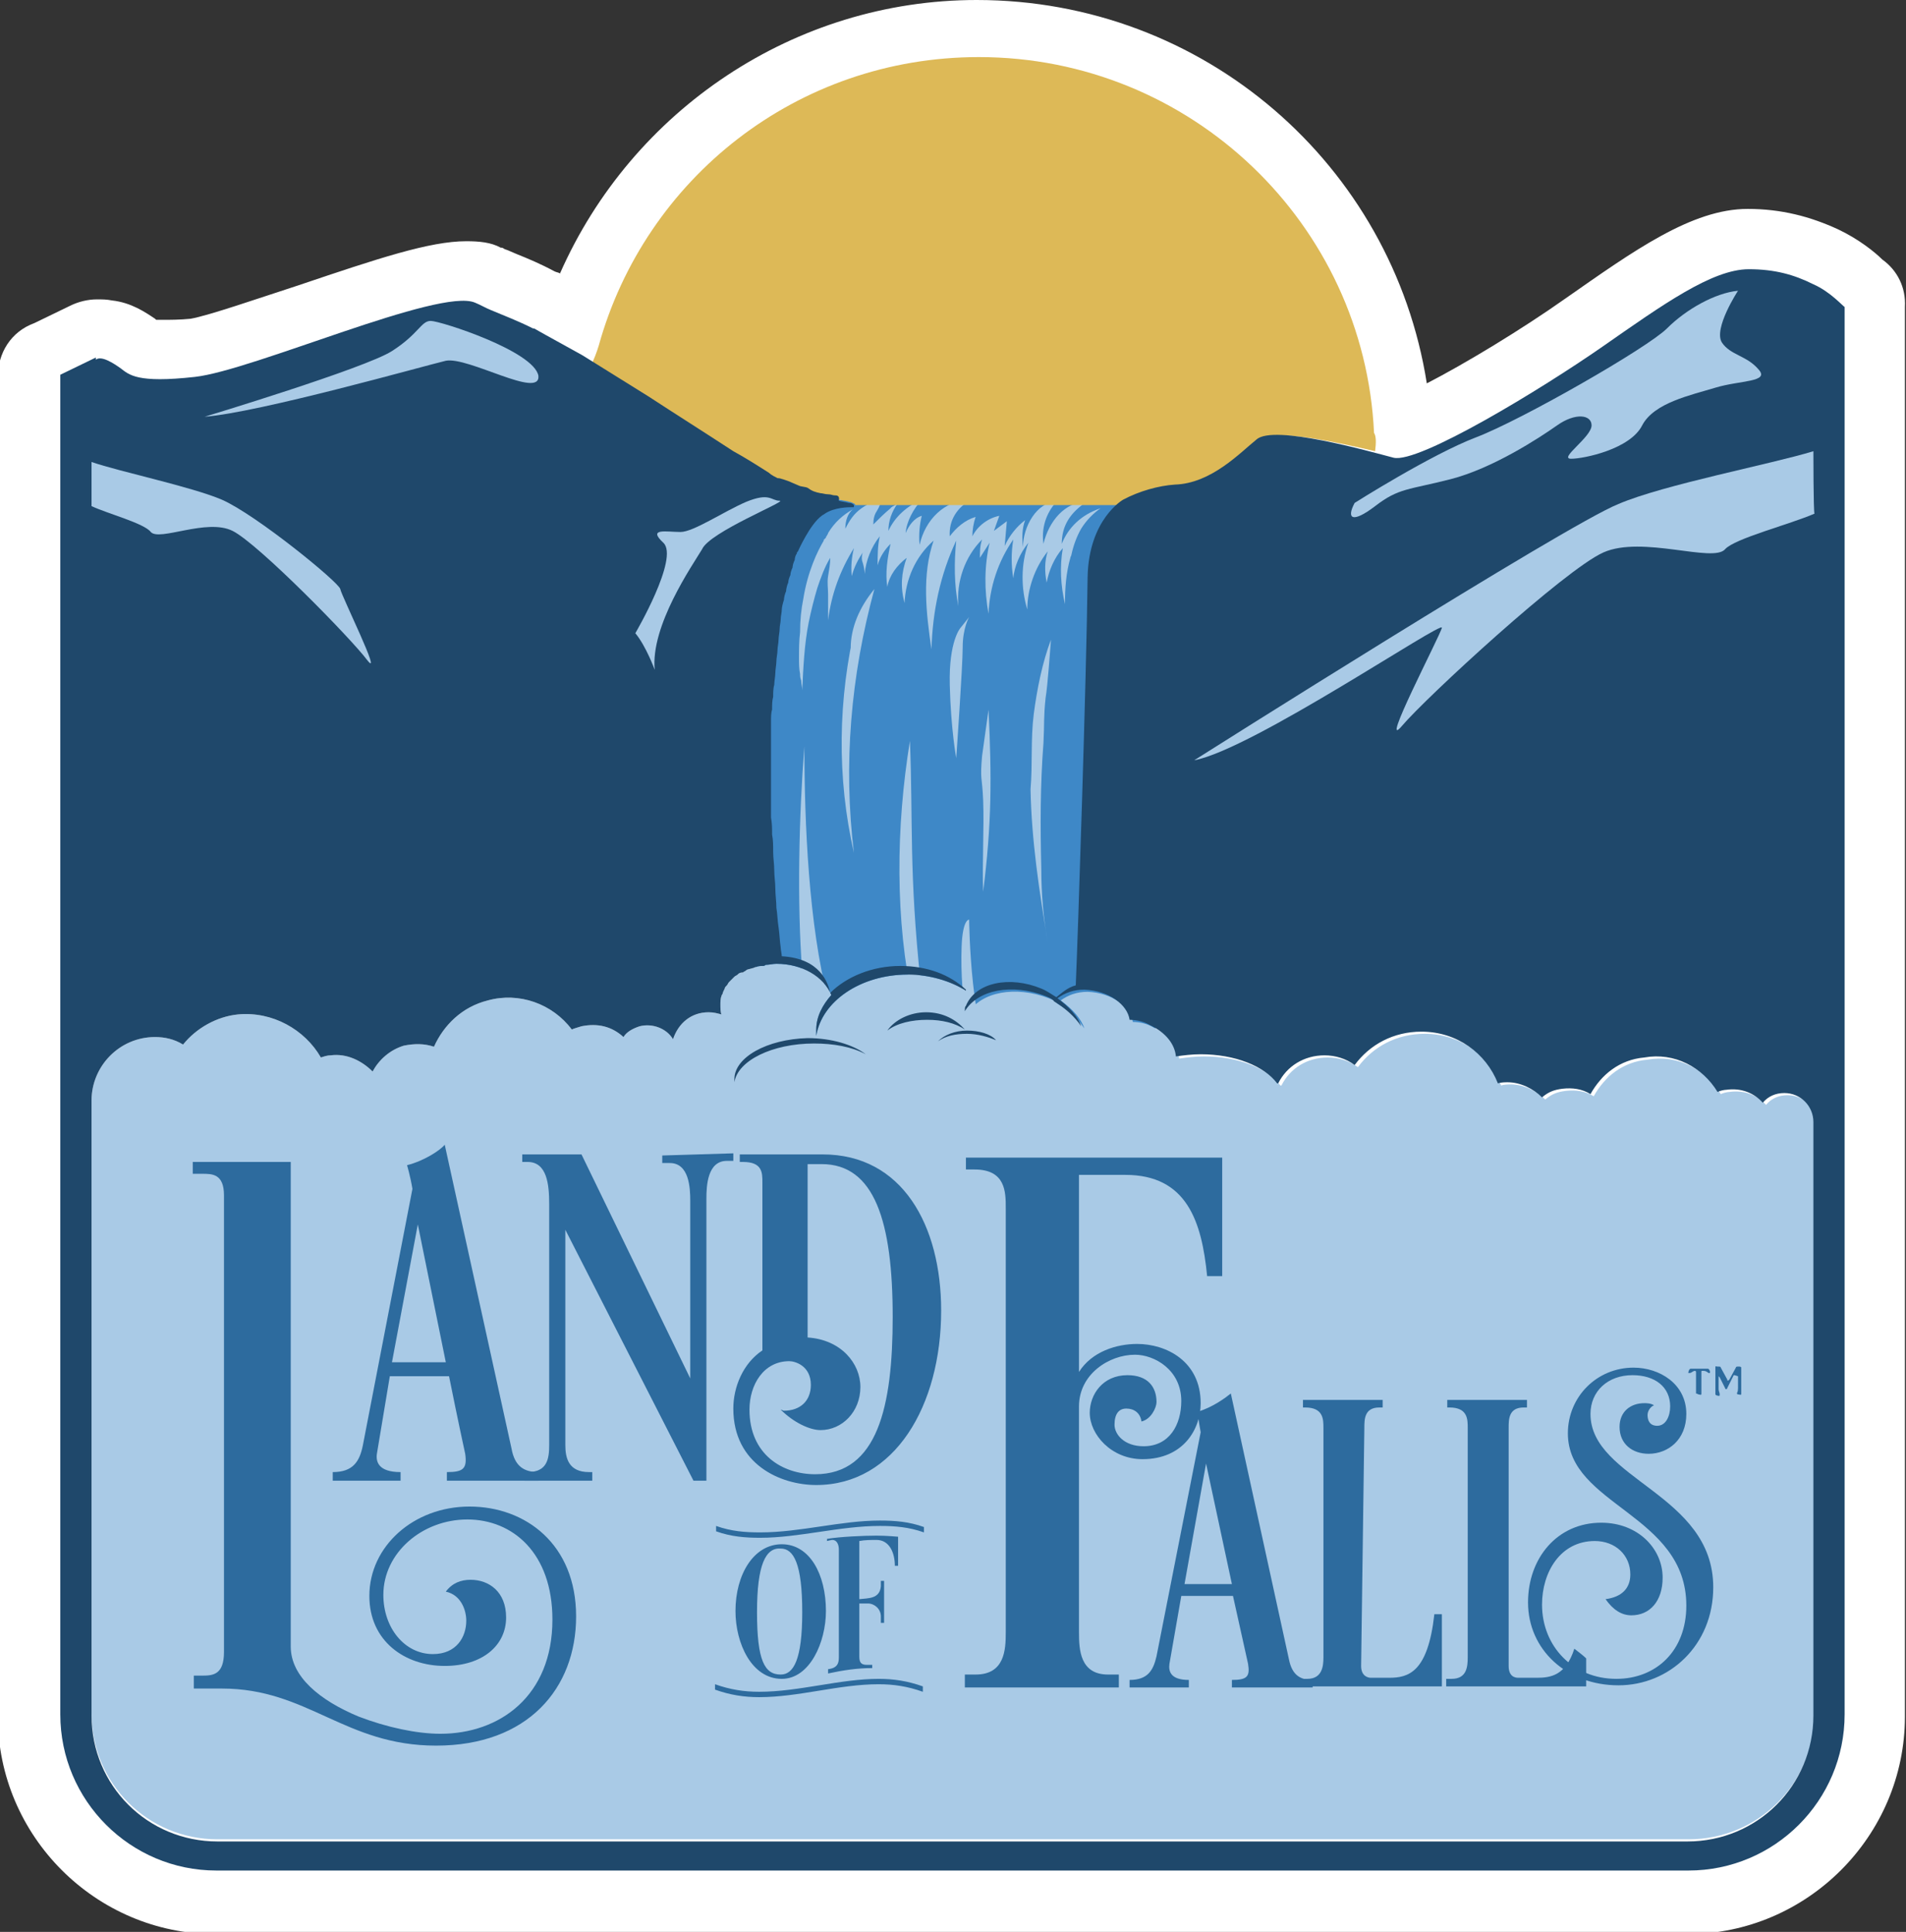 <?xml version="1.0" encoding="utf-8"?>
<!-- Generator: Adobe Illustrator 28.2.0, SVG Export Plug-In . SVG Version: 6.00 Build 0)  -->
<svg version="1.1" id="Layer_2_00000085941397686680540670000016240838460856372669_"
	 xmlns="http://www.w3.org/2000/svg" xmlns:xlink="http://www.w3.org/1999/xlink" x="0px" y="0px" viewBox="0 0 177 179.4"
	 style="enable-background:new 0 0 177 179.4;" xml:space="preserve">
<rect x="0" y="0" width="177" height="179.4" fill="#333333" stroke="none"/>
<style type="text/css">
	.st0{fill:#FFFFFF;}
	.st1{fill:#3E88C7;}
	.st2{fill:#A9CAE6;}
	.st3{fill:#2D6B9E;}
	.st4{fill:#DDB957;}
	.st5{fill:#1F486B;}
</style>
<path class="st0" d="M174.8,24.1c-0.7-0.7-2.2-1.9-4.1-2.8c-2.6-1.2-5.3-1.9-8.4-1.9c-5.2,0-10.6,3.9-16.9,8.3
	c-4.1,2.9-9.4,6.1-12.9,7.9C129.3,15.3,111.8,0,90.7,0C73.8,0,58.7,10.2,52,25.4c-0.1-0.1-0.3-0.1-0.5-0.2C50.2,24.5,49,24,48,23.6
	c-0.2-0.1-0.5-0.2-0.7-0.3c-0.2-0.1-0.3-0.1-0.5-0.2c-0.1-0.1-0.2-0.1-0.3-0.1c-0.9-0.5-2-0.6-3.2-0.6c-3.4,0-8.2,1.6-15.6,4.1
	c-3.7,1.2-8.3,2.8-10,3.1c-1,0.1-1.9,0.1-2.6,0.1c-0.2,0-0.5,0-0.6,0l-0.1-0.1c-0.9-0.6-2.2-1.5-4-1.7c-0.5-0.1-0.9-0.1-1.4-0.1
	c-0.8,0-1.7,0.2-2.5,0.6l-3.3,1.6c-2.2,0.8-3.4,2.8-3.4,5v124.4c0,11.1,9.1,20.2,20.2,20.2h136.7c11.1,0,20.2-9.1,20.2-20.2V28.5
	C177,26.7,176.2,25.1,174.8,24.1z"/>
<g id="Layer_1-2">
	<g>
		<g>
			<rect x="70.2" y="46.4" class="st1" width="37.1" height="51.5"/>
			<path class="st2" d="M74.7,69.3c-0.5,6.3-0.7,14.6-0.2,20.9l2.4,2.6C75.1,85.9,74.7,76.4,74.7,69.3z"/>
			<path class="st2" d="M84.5,68.8c0.3,7.5-0.1,12.2,1,22.5l-0.7,1.9C83.1,85.4,83.2,76.8,84.5,68.8L84.5,68.8z"/>
			<path class="st2" d="M90.3,98.1c0,0-1.2-5.1-1-10.2c0.1-2.6,0.7-2.5,0.7-2.5s0.1,11.4,2.6,13.4S90.3,98.1,90.3,98.1z"/>
			<path class="st2" d="M98.6,50.5c0-1.7,0.8-2.9,2.3-3.9c-2,0-3.5,1.8-4,3.9c-0.2-1.4,0.2-2.8,1.2-3.9c-1.8,0-3.1,2.3-3.1,4.2
				c-0.1-0.8-0.1-1.7,0.2-2.5c-0.8,0.6-1.5,1.5-1.9,2.4l0.2-2.3l-1.2,0.9l0.5-1.4c-1,0.2-2,0.9-2.5,1.9c0-0.6,0.1-1.2,0.3-1.8
				c-1,0.3-1.8,1-2.4,1.8c-0.1-1.5,0.7-2.7,2-3.4c-2.5,0-4.3,1.9-4.8,4.2c-0.1-0.9,0-1.9,0.2-2.7c-0.7,0.2-1.2,0.9-1.5,1.6
				c0.1-1.1,0.7-2.2,1.5-3.1c-1.4,0.6-2.5,1.6-3.1,2.9c0-0.9,0.3-1.8,0.9-2.6c-0.1,0.2-0.6,0.3-0.7,0.5c-0.6,0.5-1,0.9-1.6,1.5
				c0-0.5,0.1-0.9,0.3-1.2c0.1-0.2,0.2-0.3,0.3-0.6c0.1-0.1,0.5-0.5,0.6-0.5c-0.8,0-1.6,0.3-2.3,0.8c-0.7,0.5-1.1,1.1-1.5,1.9
				c0-0.7,0.2-1.4,0.7-1.8c-0.9,0.5-1.7,1.2-2.3,2.2l0,0c0,0,0,0.1-0.1,0.2c0,0.1-0.1,0.1-0.1,0.2c0,0,0,0.1-0.1,0.1
				c0,0,0,0.1-0.1,0.1c0,0,0,0,0,0.1c-0.6,1-1.5,2.9-1.9,5.4c-0.2,1-0.3,2-0.3,3.1c-0.1,0.8-0.1,1.6-0.1,2.4c0,0.5,0,1,0.1,1.5
				c0,0.2,0,0.3,0.1,0.6l0,0c0,0.3,0.1,0.6,0.1,0.9c0.1-2.2,0.2-4.3,0.6-6.3c0.2-1,0.5-2.2,0.8-3.2c0.3-0.9,0.7-2,1.2-2.8
				c0,0.6-0.1,1.1-0.2,1.7c-0.1,0.6,0,1.1,0,1.7c0,0.8,0,1.6,0,2.4c0.3-2.4,1.1-4.6,2.4-6.7c-0.2,0.8-0.3,1.7-0.2,2.6
				c0.2-0.8,0.6-1.6,1.1-2.3c-0.2,0.2-0.2,0.8-0.1,1c0.1,0.3,0.2,0.8,0.2,1.1c0.1-1.2,0.6-2.5,1.4-3.5c-0.2,0.9-0.2,1.8-0.2,2.7
				c0.2-0.8,0.7-1.5,1.2-2c-0.3,1.4-0.5,2.7-0.3,4c0.2-1.1,0.9-2,1.8-2.7c-0.5,1.4-0.6,2.7-0.2,4.2c0.1-2.2,1-4.3,2.7-5.8
				c-1.1,3.2-0.7,6.7-0.2,10.1c0.1-3.5,0.8-6.9,2.3-10.1c-0.2,2-0.2,4.1,0.2,6.1c-0.2-2.3,0.6-4.6,2.2-6.2c-0.2,0.6-0.2,1.1-0.2,1.7
				l0.9-1.4c-0.5,2.2-0.5,4.4-0.1,6.6c0.1-2.5,0.9-4.9,2.3-6.9c-0.2,1.2-0.2,2.4,0,3.6c0.1-1.1,0.6-2.3,1.4-3.3
				c-0.7,2-0.7,4.2-0.1,6.2c0-1.9,0.7-3.9,1.9-5.4c-0.3,0.9-0.3,1.9-0.1,2.9c0.2-1.1,0.7-2.3,1.5-3.2c-0.3,1.7-0.2,3.5,0.2,5.2
				c0-1.5,0.1-2.9,0.5-4.3c0-0.1,0.1-0.2,0.1-0.3c0.2-0.9,0.5-1.7,0.9-2.4c0.5-0.8,1.1-1.4,1.8-1.9C100.4,47.8,99.2,49,98.6,50.5
				L98.6,50.5z"/>
			<path class="st2" d="M91.8,65.9c0.3,6.3,0.3,10.6-0.5,16.9c-0.1-2.6,0.1-5.9,0-8.5c-0.1-2.3-0.3-1.8-0.1-4.1L91.8,65.9L91.8,65.9
				z"/>
			<path class="st2" d="M97.3,87.5c-0.8-4.8-1.5-9.4-1.6-14.2c0.2-2.3,0-4.6,0.3-7c0.3-2.3,0.8-4.8,1.6-6.9
				c-0.1,1.2-0.3,4.2-0.5,5.4c-0.2,1.9-0.1,2.3-0.2,4.2c-0.3,3.9-0.3,7.7-0.2,11.7C96.7,83,96.9,85.3,97.3,87.5L97.3,87.5z"/>
			<path class="st2" d="M168.5,159.1c0,6.5-5.2,11.7-11.7,11.7H20.2c-6.5,0-11.7-5.2-11.7-11.7v-56.6c0-0.1,0-0.2,0-0.3
				c0-3.2,2.6-5.9,5.9-5.9c0.9,0,1.8,0.2,2.6,0.7c1.2-1.5,3.1-2.6,5.1-2.8c3.2-0.3,6.2,1.4,7.7,4c0.3-0.1,0.6-0.2,0.9-0.2
				c1.5-0.2,2.9,0.5,3.9,1.5c0.6-1.1,1.6-2,2.9-2.4c1-0.2,1.9-0.2,2.8,0.1c0.9-2,2.6-3.7,5-4.3c2.9-0.8,6,0.3,7.8,2.7
				c0.2-0.1,0.6-0.2,0.9-0.3c1.5-0.3,2.8,0,3.9,1c0.3-0.5,0.9-0.8,1.5-1c1.2-0.3,2.5,0.2,3.1,1.2c0.5-1.5,1.7-2.5,3.3-2.5
				c0.5,0,0.8,0.1,1.2,0.2c-0.1-0.2-0.1-0.6-0.1-0.9c0-0.2,0-0.6,0.1-0.8c0-0.1,0.1-0.2,0.1-0.2c0-0.1,0.1-0.3,0.2-0.5
				c0-0.1,0.1-0.2,0.2-0.3c0.1-0.1,0.1-0.2,0.2-0.3c0.1-0.1,0.2-0.2,0.2-0.2c0.1-0.1,0.2-0.2,0.3-0.3c0.1-0.1,0.2-0.1,0.3-0.2
				s0.2-0.2,0.5-0.2c0.1-0.1,0.2-0.1,0.3-0.2c0.1-0.1,0.3-0.1,0.6-0.2c0.1,0,0.2-0.1,0.3-0.1c0.2-0.1,0.5-0.1,0.6-0.1s0.2,0,0.3-0.1
				c0.3,0,0.7-0.1,1-0.1c2.4,0,4.4,1.2,5.1,2.9c-0.8,0.9-1.4,2-1.4,3.2c0,0.2,0,0.5,0,0.6c0.5-3.2,4.1-5.7,8.5-5.7
				c2,0,4,0.6,5.4,1.5c0.1,0.8,0.1,1.5,0.2,2.3c0-0.1,0-0.2,0-0.2c1.2-2,4.4-2.6,7.5-1.4c0.2,0.1,0.6,0.2,0.8,0.5
				c-0.1,0.1-0.1,0.1-0.1,0.1l0.1-0.1c1,0.6,1.9,1.4,2.5,2.3c-0.3-0.9-1.1-1.8-2.2-2.6c0.7-0.5,1.5-0.8,2.5-0.8
				c2.3,0.1,4,1.4,4.2,2.8c0.7,0,1.4,0.2,1.9,0.5c1.5,0.7,2.3,1.8,2.4,2.9c0.7-0.1,1.5-0.2,2.3-0.2c3.2,0,5.9,1.1,7.1,2.7h0.1
				c0.8-1.6,2.4-2.6,4.3-2.6c1,0,2,0.3,2.8,0.9c1.4-1.9,3.6-3.1,6.2-3.1c3.3,0,6,2,7.1,4.8c0.3-0.1,0.7-0.1,0.9-0.1
				c1.2,0,2.4,0.6,3.2,1.4c0.6-0.5,1.1-0.7,1.9-0.8c0.9-0.1,1.8,0,2.6,0.5c1-1.8,2.7-3.2,5-3.4c2.8-0.5,5.4,0.9,6.8,3.2
				c0.2-0.1,0.6-0.2,0.8-0.2c1.4-0.2,2.6,0.3,3.4,1.2c0.5-0.6,1.2-0.9,2-0.9c1.5,0,2.7,1.2,2.7,2.7
				C168.5,104,168.5,159.1,168.5,159.1L168.5,159.1z"/>
			<g>
				<path class="st3" d="M114.3,129.4l5.4,24.7c0.3,1.5,1.1,1.9,2.2,1.9v0.7h-7.5V156c1.4,0,1.7-0.3,1.5-1.5c0,0-0.6-2.7-1.4-6.3
					h-4.8l-1.1,6.3c-0.1,0.7,0.1,1.5,1.8,1.5v0.7h-5.5V156c1.7,0,2.2-0.9,2.5-2.2l4.1-20.8c-0.2-1.1-0.3-1.9-0.3-1.9
					C112.6,130.7,113.8,129.8,114.3,129.4z M112,135.9l-2,11.2h4.4L112,135.9z"/>
				<path class="st3" d="M126.4,154.7c0,1,0.7,1.1,0.9,1.1h1.7c1.8,0,3.6-0.5,4.2-5.9h0.7v6.7h-13v-0.7h0.5c1.4,0,1.5-1.2,1.5-2
					v-21.3c0-0.8,0-1.9-1.7-1.9h-0.2V130h7.4v0.7h-0.3c-1.4,0-1.4,1.1-1.4,1.9L126.4,154.7L126.4,154.7z"/>
				<path class="st3" d="M146.2,153.1c-0.8,2.5-2.2,2.7-3.5,2.7H141c-0.3,0-0.9-0.1-0.9-1.1v-22.1c0-0.8,0-1.9,1.4-1.9h0.3V130h-7.4
					v0.7h0.2c1.7,0,1.7,1.1,1.7,1.9v21.3c0,0.9-0.1,2-1.5,2h-0.5v0.7h13V154C147.1,153.8,146.6,153.4,146.2,153.1L146.2,153.1z"/>
				<path class="st3" d="M151.4,146.2c0-1.8-1.4-3.1-3.3-3.1c-3.2,0-4.9,2.9-4.9,5.9c0,3.9,2.9,6.9,6.9,6.9c3.7,0,6.5-2.6,6.5-6.8
					c0-8.5-11-9.3-11-16c0-3.4,2.7-6.1,6.1-6.1c2.4,0,4.9,1.5,4.9,4.3c0,2.4-1.7,3.7-3.5,3.7c-1.5,0-2.7-0.9-2.7-2.5
					c0-1.4,1-2.2,2.3-2.2c0.2,0,0.6,0,0.9,0.2c-0.3,0.1-0.6,0.5-0.6,0.9c0,0.5,0.2,1,0.9,1c0.8,0,1.2-0.9,1.2-1.8
					c0-1.8-1.4-2.9-3.5-2.9c-2.3,0-3.9,1.5-3.9,3.6c0,6.1,11.4,7.4,11.4,16.1c0,5.4-4.1,9.1-8.8,9.1c-4.8,0-8.4-3.3-8.4-7.7
					c0-4.1,2.7-7.4,6.8-7.4c3.4,0,5.7,2.4,5.7,5.1c0,2.2-1.2,3.5-2.9,3.5c-0.9,0-1.7-0.5-2.4-1.5
					C150.6,148.3,151.4,147.5,151.4,146.2L151.4,146.2z"/>
				<path class="st3" d="M100.2,151.6c0,1.6,0.1,3.9,2.7,3.9h1v1.2H89.6v-1.2h1c2.7,0,2.8-2.3,2.8-3.9v-39.4c0-1.5,0-3.6-2.9-3.6
					h-0.8v-1.1h23.8v11h-1.4c-0.5-5.1-1.9-9.4-7.6-9.4h-4.3v18.3c1.2-1.9,3.5-2.6,5.4-2.6c2.7,0,5.9,1.6,5.9,5.5
					c0,2.4-1.6,5.2-5.4,5.2c-2.9,0-4.9-2.3-4.9-4.3c0-1.7,1.2-3.5,3.5-3.5c1.9,0,2.7,1.1,2.7,2.5c0,0.5-0.5,1.6-1.4,1.8
					c-0.1-0.8-0.7-1.2-1.4-1.2c-0.7,0-1.1,0.5-1.1,1.5c0,0.9,0.9,2,2.7,2c2.4,0,3.5-2,3.5-4.2c0-2.9-2.5-4.3-4.3-4.3
					c-2.4,0-5.2,1.8-5.2,4.8L100.2,151.6L100.2,151.6z"/>
				<g>
					<path class="st3" d="M41.3,106.3l6.2,28.2c0.3,1.7,1.2,2.2,2.5,2.2v0.8h-8.5v-0.8c1.5,0,1.9-0.3,1.7-1.7c0,0-0.7-3.2-1.5-7.2
						h-5.5L35,135c-0.1,0.7,0.1,1.7,2.2,1.7v0.8h-6.3v-0.8c1.9,0,2.5-1,2.8-2.5l4.6-23.8c-0.2-1.2-0.5-2.2-0.5-2.2
						C39.4,107.8,40.9,106.8,41.3,106.3L41.3,106.3z M38.8,113.7l-2.4,12.8h5L38.8,113.7z"/>
					<path class="st3" d="M68.1,107.1v0.7h-0.6c-1.8,0-1.9,2.3-1.9,3.5v26.2h-1.2l-11.9-23.3v20c0,1.2,0.3,2.5,2.2,2.5h0.3v0.8h-6.3
						v-0.8H49c1.8,0,2-1.2,2-2.5v-22.4c0-1.8-0.2-3.9-2-3.9h-0.5v-0.7H54L64.1,128v-16.5c0-1.2-0.1-3.5-1.9-3.5h-0.7v-0.7
						L68.1,107.1L68.1,107.1z"/>
					<path class="st3" d="M70.8,109.8c0-0.9,0-1.9-1.8-1.9h-0.3v-0.7h7.7c7.4,0,11,6.6,11,14.5c0,8.8-4.3,16.2-11.6,16.2
						c-3.3,0-7.7-1.9-7.7-7.1c0-2,0.9-4.2,2.7-5.4L70.8,109.8L70.8,109.8z M76.3,108.1H75v16.1c3.1,0.2,4.9,2.4,4.9,4.6
						c0,2.3-1.7,4-3.7,4c-1,0-2.5-0.7-3.7-1.9c0.1,0,0.2,0.1,0.3,0.1c1.5,0,2.5-0.9,2.5-2.4c0-1.8-1.5-2.2-2-2.2
						c-2.4,0-3.7,2.2-3.7,4.5c0,4.2,3.1,6,6.1,6c5.8,0,7.2-6.3,7.2-14.6C82.9,113.4,81.2,108.1,76.3,108.1L76.3,108.1z"/>
				</g>
				<path class="st3" d="M66.5,141.7c1.4,0.5,2.7,0.6,4.1,0.6c3.7,0,7.5-1.1,11.1-1.1c1.4,0,2.7,0.1,4.1,0.6v0.5
					c-1.4-0.5-2.7-0.6-4.1-0.6c-3.7,0-7.5,1.1-11.1,1.1c-1.4,0-2.7-0.1-4.1-0.6V141.7z M85.7,157.1c-1.4-0.5-2.7-0.7-4.1-0.7
					c-3.7,0-7.4,1.2-11.1,1.2c-1.4,0-2.7-0.2-4.1-0.7v-0.5c1.4,0.5,2.7,0.7,4.1,0.7c3.7,0,7.5-1.2,11.1-1.2c1.4,0,2.7,0.2,4.1,0.7
					V157.1z M68.3,149.6c0-3.4,1.7-6.2,4.3-6.2c2.6,0,4.1,2.8,4.1,6.2c0,2.9-1.5,6.3-4.1,6.3C69.8,155.9,68.3,152.6,68.3,149.6z
					 M70.3,149.7c0,4.5,0.7,5.8,2.2,5.8c1.2,0,2-1.4,2-5.8c0-4.5-0.8-5.9-2-5.9C71.1,143.7,70.3,145.3,70.3,149.7z M81.4,142.6
					c0.9,0,2,0.1,2,0.1v2.7h-0.3c0-1.2-0.5-2.4-1.7-2.4c-0.5,0-1.1,0-1.6,0.1v5.4c0.8-0.1,1.9,0,2-1.2v-0.5h0.3v3.9h-0.3v-0.6
					c0-0.7-0.6-1.2-1.2-1.2c-0.2,0-0.6,0-0.8,0v4.9c0,0.5,0.1,0.8,0.7,0.8H81v0.3c-1.4,0-2.7,0.2-4.1,0.5V155c0.9-0.1,1-0.6,1-1.1
					v-10c0-0.5-0.2-0.9-0.6-0.9c-0.1,0-0.5,0.1-0.5,0.1v-0.2C78,142.7,80.2,142.6,81.4,142.6L81.4,142.6z"/>
				<path class="st3" d="M27,152.9c0,2.8,2.7,5,6.3,6.5c2.6,1,5.4,1.6,7.6,1.6c5.5,0,10.4-3.5,10.4-10.6c0-6.2-3.7-9.3-7.9-9.3
					s-7.8,3.1-7.8,7c0,3.1,2,5.5,4.6,5.5c2.2,0,3.1-1.6,3.1-3.1c0-1-0.5-2.4-1.9-2.7c0.6-0.8,1.4-1.1,2.3-1.1c1.7,0,3.3,1.1,3.3,3.5
					c0,2.6-2.2,4.5-5.7,4.5c-3.7,0-7-2.3-7-6.5c0-4.6,4.1-8.3,9.3-8.3s9.9,3.5,9.9,10.2c0,6.7-4.5,12-13,12s-11.9-5.3-19.9-5.3H18
					v-1.2h0.8c1,0,2-0.1,2-2.2v-42.4c0-2-1.1-2-2-2h-0.9v-1.1H27L27,152.9L27,152.9z"/>
			</g>
			<path class="st2" d="M79.5,57.8c-1.7,7.1-1.8,14.4-0.2,21.4c-1-8.2-0.3-16.4,1.9-24.5c-1.4,1.7-2.2,3.6-2.2,5.5"/>
			<path class="st2" d="M89.2,58.3c0,0-1.1,1.2-1,5.3s0.6,6.8,0.6,6.8s0.6-8.5,0.6-10.3s0.6-2.8,0.6-2.8L89.2,58.3z"/>
			<path class="st4" d="M59.8,37.1c2.7,1.7,5.3,3.4,7.9,5.1c1.1,0.7,2.2,1.4,3.3,2c0.2,0.1,0.6,0.3,0.8,0.5c0.1,0,0.2,0.1,0.5,0.1
				c0.2,0.1,0.6,0.2,0.8,0.3c0.2,0.1,0.5,0.2,0.7,0.3c0.2,0.1,0.6,0.1,0.8,0.2c0.5,0.1,0.8,0.3,1.2,0.5c0.2,0,0.5,0.1,0.7,0.1
				s0.3,0.1,0.6,0.1c0.3,0,0.7,0.1,0.9,0.1c0.3,0.1,0.6,0.1,0.9,0.2c0.1,0,0.3,0.1,0.5,0.2v0.1h24.8c0.3-0.3,0.7-0.5,0.7-0.5
				c1.5-0.8,3.3-1.2,4.8-1.4c3.4-0.1,6-2.8,7.6-4.2c1.2-1,7,0.3,10.4,1.1c0.1-0.8,0.1-1.4-0.1-1.7c-0.9-19.4-17-34.9-36.7-34.9
				c-16.9,0-31,11.3-35.3,26.8c0,0-0.2,0.7-0.6,1.6L59.8,37.1L59.8,37.1z"/>
			<path class="st5" d="M89.8,96c-1.1,0-2,0.2-2.7,0.7c0.6-0.6,1.6-1,2.7-1c1.1,0,2.2,0.3,2.7,0.9C91.8,96.3,90.8,96,89.8,96
				L89.8,96z M82.4,95.7c0.9-0.7,2.3-1,3.7-1c1.4,0,2.6,0.3,3.5,0.9c-0.8-0.9-2-1.6-3.6-1.6C84.5,94,83.1,94.7,82.4,95.7z
				 M68.2,100.2c0,0.1,0,0.2,0,0.3c0.3-2,3.5-3.6,7.4-3.6c1.8,0,3.5,0.3,4.8,1c-1.2-0.9-3.2-1.5-5.4-1.5
				C71.2,96.5,68.2,98.2,68.2,100.2z M168.4,26.4c-1.8-0.9-3.6-1.4-6-1.4c-3.4,0-8,3.3-13.6,7.2s-17.1,10.9-19.4,10.3
				c-2.3-0.6-11.1-3.1-12.7-1.7c-1.5,1.2-4.2,4.1-7.6,4.2c-1.5,0.1-3.3,0.6-4.8,1.4c0,0-3.2,1.8-3.3,7.2c-0.1,9.1-0.9,33.3-1.1,37.9
				c-0.8,0.2-1.4,0.8-1.8,1.1c-0.5-0.3-0.9-0.6-1.4-0.8c-2.9-1.2-6.1-0.6-7,1.6c-0.1,0.1-0.1,0.2-0.1,0.5c1.2-2,4.4-2.6,7.5-1.4
				c0.2,0.1,0.6,0.2,0.8,0.5c-0.1,0.1-0.1,0.1-0.1,0.1l0.1-0.1c1,0.6,1.9,1.4,2.5,2.3c-0.3-0.9-1.1-1.8-2.2-2.6
				c0.7-0.5,1.5-0.8,2.5-0.8c2.3,0.1,4,1.4,4.2,2.8c0.7,0,1.4,0.2,1.9,0.5c1.5,0.7,2.3,1.8,2.4,2.9c0.7-0.1,1.5-0.2,2.3-0.2
				c3.2,0,5.9,1.1,7.1,2.7h0.1c0.8-1.6,2.4-2.6,4.3-2.6c1,0,2,0.3,2.8,0.9c1.4-1.9,3.6-3.1,6.2-3.1c3.3,0,6,2,7.1,4.8
				c0.3-0.1,0.7-0.1,0.9-0.1c1.2,0,2.4,0.6,3.2,1.4c0.6-0.5,1.1-0.7,1.9-0.8c0.9-0.1,1.8,0,2.6,0.5c1-1.8,2.7-3.2,5-3.4
				c2.8-0.5,5.4,0.9,6.8,3.2c0.2-0.1,0.6-0.2,0.8-0.2c1.4-0.2,2.6,0.3,3.4,1.2c0.5-0.6,1.2-0.9,2-0.9c1.5,0,2.7,1.2,2.7,2.7v55.1
				c0,6.5-5.2,11.7-11.7,11.7H20.2c-6.5,0-11.7-5.2-11.7-11.7v-56.8c0-0.1,0-0.2,0-0.3c0-3.2,2.6-5.9,5.9-5.9c0.9,0,1.8,0.2,2.6,0.7
				c1.2-1.5,3.1-2.6,5.1-2.8c3.2-0.3,6.2,1.4,7.7,4c0.3-0.1,0.6-0.2,0.9-0.2c1.5-0.2,2.9,0.5,3.9,1.5c0.6-1.1,1.6-2,2.9-2.4
				c1-0.2,1.9-0.2,2.8,0.1c0.9-2,2.6-3.7,5-4.3c2.9-0.8,6,0.3,7.8,2.7c0.2-0.1,0.6-0.2,0.9-0.3c1.5-0.3,2.8,0,3.9,1
				c0.3-0.5,0.9-0.8,1.5-1c1.2-0.3,2.5,0.2,3.1,1.2c0.5-1.5,1.7-2.5,3.3-2.5c0.5,0,0.8,0.1,1.2,0.2c-0.1-0.2-0.1-0.6-0.1-0.9
				c0-0.2,0-0.6,0.1-0.8c0-0.1,0.1-0.2,0.1-0.2c0-0.1,0.1-0.3,0.2-0.5c0-0.1,0.1-0.2,0.2-0.3c0.1-0.1,0.1-0.2,0.2-0.3
				c0.1-0.1,0.2-0.2,0.2-0.2c0.1-0.1,0.2-0.2,0.3-0.3c0.1-0.1,0.2-0.1,0.3-0.2s0.2-0.2,0.5-0.2c0.1-0.1,0.2-0.1,0.3-0.2
				c0.1-0.1,0.3-0.1,0.6-0.2c0.1,0,0.2-0.1,0.3-0.1c0.2-0.1,0.5-0.1,0.6-0.1s0.2,0,0.3-0.1c0.3,0,0.7-0.1,1-0.1
				c2.4,0,4.4,1.2,5.1,2.9c-0.8,0.9-1.4,2-1.4,3.2c0,0.2,0,0.5,0,0.6c0.5-3.2,4.1-5.7,8.5-5.7c2,0,4,0.6,5.4,1.5v-0.1
				c-1.5-1.4-3.6-2.2-6.1-2.2c-2.6,0-5,1-6.5,2.5c-0.2-0.9-0.9-3.2-4.5-3.4c0-0.2-0.1-0.6-0.1-0.8c-0.1-0.7-0.1-1.2-0.2-1.9
				c-0.1-0.6-0.1-1.2-0.2-1.8c0-0.6-0.1-1.2-0.1-1.8c0-0.6-0.1-1.1-0.1-1.7c0-0.6-0.1-1.1-0.1-1.7s0-1.1-0.1-1.6c0-0.6,0-1-0.1-1.6
				c0-0.6,0-1,0-1.6c0-0.5,0-1,0-1.5c0-0.5,0-1,0-1.5s0-0.9,0-1.4c0-0.5,0-0.9,0-1.4c0-0.5,0-0.9,0-1.4c0-0.5,0-0.9,0.1-1.2
				c0-0.5,0-0.8,0.1-1.2c0-0.3,0-0.8,0.1-1.1c0-0.3,0.1-0.8,0.1-1.1s0.1-0.8,0.1-1.1c0-0.3,0.1-0.7,0.1-1c0-0.3,0.1-0.7,0.1-1
				c0-0.3,0.1-0.7,0.1-1c0-0.3,0.1-0.6,0.1-0.9s0.1-0.6,0.1-0.9c0-0.2,0.1-0.6,0.2-0.9c0-0.2,0.1-0.6,0.2-0.8c0-0.2,0.1-0.6,0.2-0.8
				c0-0.2,0.1-0.5,0.2-0.7c0-0.2,0.1-0.5,0.2-0.7c0-0.2,0.1-0.5,0.2-0.7c0-0.2,0.1-0.5,0.2-0.6c0-0.1,0-0.1,0.1-0.2
				c0,0,1.1-2.5,2.2-3.3c0.1-0.1,0.2-0.1,0.3-0.2c0.9-0.6,2.2-0.6,2.5-0.6h0.1l0,0c0.1,0,0.1,0,0.1-0.1v-0.1
				c-0.1-0.1-0.2-0.2-0.5-0.2c-0.3-0.1-0.6-0.1-0.9-0.2C78,46,77.7,46,77.5,46c-0.2,0-0.3-0.1-0.6-0.1s-0.5-0.1-0.7-0.1
				c-0.5-0.1-0.8-0.2-1.2-0.5c-0.2-0.1-0.6-0.1-0.8-0.2c-0.2-0.1-0.5-0.2-0.7-0.3s-0.5-0.2-0.8-0.3c-0.1,0-0.2-0.1-0.5-0.1
				c-0.2-0.1-0.6-0.3-0.8-0.5c-1.1-0.7-2.2-1.4-3.3-2c-2.6-1.7-5.3-3.4-7.9-5.1L54.1,33c-1.6-0.9-3.1-1.7-4.5-2.5h-0.1
				c-1.4-0.7-2.7-1.2-3.9-1.7c-0.5-0.2-1-0.5-1.5-0.7c-3.3-1.4-20.6,6.3-26,6.9s-6.1-0.2-6.9-0.8c-0.7-0.5-1.8-1.2-2.3-0.8v-0.2
				l-3.3,1.6v124.4c0,8,6.5,14.5,14.5,14.5h136.7c8,0,14.5-6.5,14.5-14.5V28.5C171.2,28.5,170,27.1,168.4,26.4L168.4,26.4z"/>
			<path class="st2" d="M60.8,62.2c0,0-0.8-2.2-1.8-3.4c0,0,4.1-7,2.6-8.4s0.3-1,1.6-1c1.2,0,4-1.9,6.1-2.8c2.2-0.9,2.3-0.1,3.1-0.1
				c0.8,0-6.5,2.9-7.2,4.5C64.3,52.5,60.4,58.1,60.8,62.2L60.8,62.2z"/>
			<path class="st2" d="M19,38.7c0,0,14.9-4.5,17.4-6.1s2.7-2.8,3.6-2.8s9.6,2.8,10,5.1c0.2,2.2-6.5-1.8-8.6-1.4
				C39.3,34,24.1,38.3,19,38.7L19,38.7z"/>
			<path class="st2" d="M168.4,41.9c-3.9,1.2-13.9,3.1-18.1,4.9c-4.8,1.9-39.4,23.8-39.4,23.8c5.4-1,23.2-13.1,23-12.3
				c-0.2,0.8-5.9,11.7-3.7,9.1c2.2-2.6,15.1-14.5,18.7-16.1c3.6-1.6,10.2,1,11.3-0.3c0.9-1,6-2.3,8.3-3.3
				C168.4,47.4,168.4,41.9,168.4,41.9z"/>
			<path class="st2" d="M125.8,46.7c0,0,7.1-4.5,11.3-6.1c4.2-1.6,15.9-8.3,17.7-10.1c1.8-1.8,4.5-3.3,6.6-3.5c0,0-2.3,3.5-1.5,4.8
				c0.8,1.2,2.3,1.2,3.4,2.5c1.1,1.2-1.7,1-4,1.7s-5.7,1.4-6.8,3.5c-1.1,2.2-5.4,3.1-6.6,3.1s1.9-2,1.9-3.1c0-1-1.5-1.2-3.2,0
				c-1.7,1.2-6,4-9.9,5s-4.8,0.8-7,2.5C125.6,48.6,125,48.2,125.8,46.7L125.8,46.7z"/>
			<path class="st2" d="M8.5,42.9c2.6,0.9,9.3,2.3,12.1,3.5c3.2,1.4,10.9,7.7,11,8.3c0.1,0.6,4,8.5,2.5,6.6
				c-1.4-1.9-10.1-10.8-12.5-12c-2.4-1.2-6.8,1-7.6,0.1c-0.6-0.8-4-1.7-5.5-2.4L8.5,42.9L8.5,42.9z"/>
			<g>
				<path class="st3" d="M157.5,129.4c0-0.1,0-0.1,0-0.5v-1.5c0,0,0-0.1-0.1-0.1l0,0c-0.2,0-0.3,0.2-0.5,0.2s-0.1,0-0.1-0.1
					s0.1-0.3,0.2-0.3c0,0,0.3,0,0.8,0s0.7,0,0.8,0s0.2,0.2,0.2,0.3c0,0.1,0,0.1-0.1,0.1c-0.1,0-0.2-0.2-0.5-0.2h-0.1
					c-0.1,0-0.1,0-0.1,0.1v1.5c0,0.2,0,0.3,0,0.5s-0.1,0.1-0.2,0.1C157.7,129.5,157.6,129.4,157.5,129.4L157.5,129.4z"/>
				<path class="st3" d="M161,127.7c0,0,0,0-0.1,0.2l-0.5,1c0,0.1-0.1,0.1-0.1,0.1s-0.1,0-0.1-0.1l-0.5-1c-0.1-0.1-0.1-0.1-0.1-0.1
					s0,0,0,0.1v1.1c0,0.2,0.1,0.3,0.1,0.5s-0.1,0.1-0.2,0.1c-0.1,0-0.2-0.1-0.2-0.1c0-0.1,0-0.1,0-0.5v-1.5c0-0.2,0-0.3,0-0.5
					s0-0.1,0.2-0.1s0.3,0,0.3,0.1l0.6,1.1c0,0.1,0,0.1,0.1,0.1c0,0,0,0,0.1-0.1l0.6-1.1c0-0.1,0.1-0.1,0.3-0.1s0.2,0.1,0.2,0.1
					c0,0.1,0,0.1,0,0.5v1.4c0,0.2,0,0.3,0,0.5s-0.1,0.1-0.2,0.1c-0.2,0-0.2-0.1-0.2-0.1c0-0.1,0.1-0.1,0.1-0.5v-1.1
					C161.1,127.7,161.1,127.7,161,127.7L161,127.7z"/>
			</g>
		</g>
	</g>
</g>
</svg>
